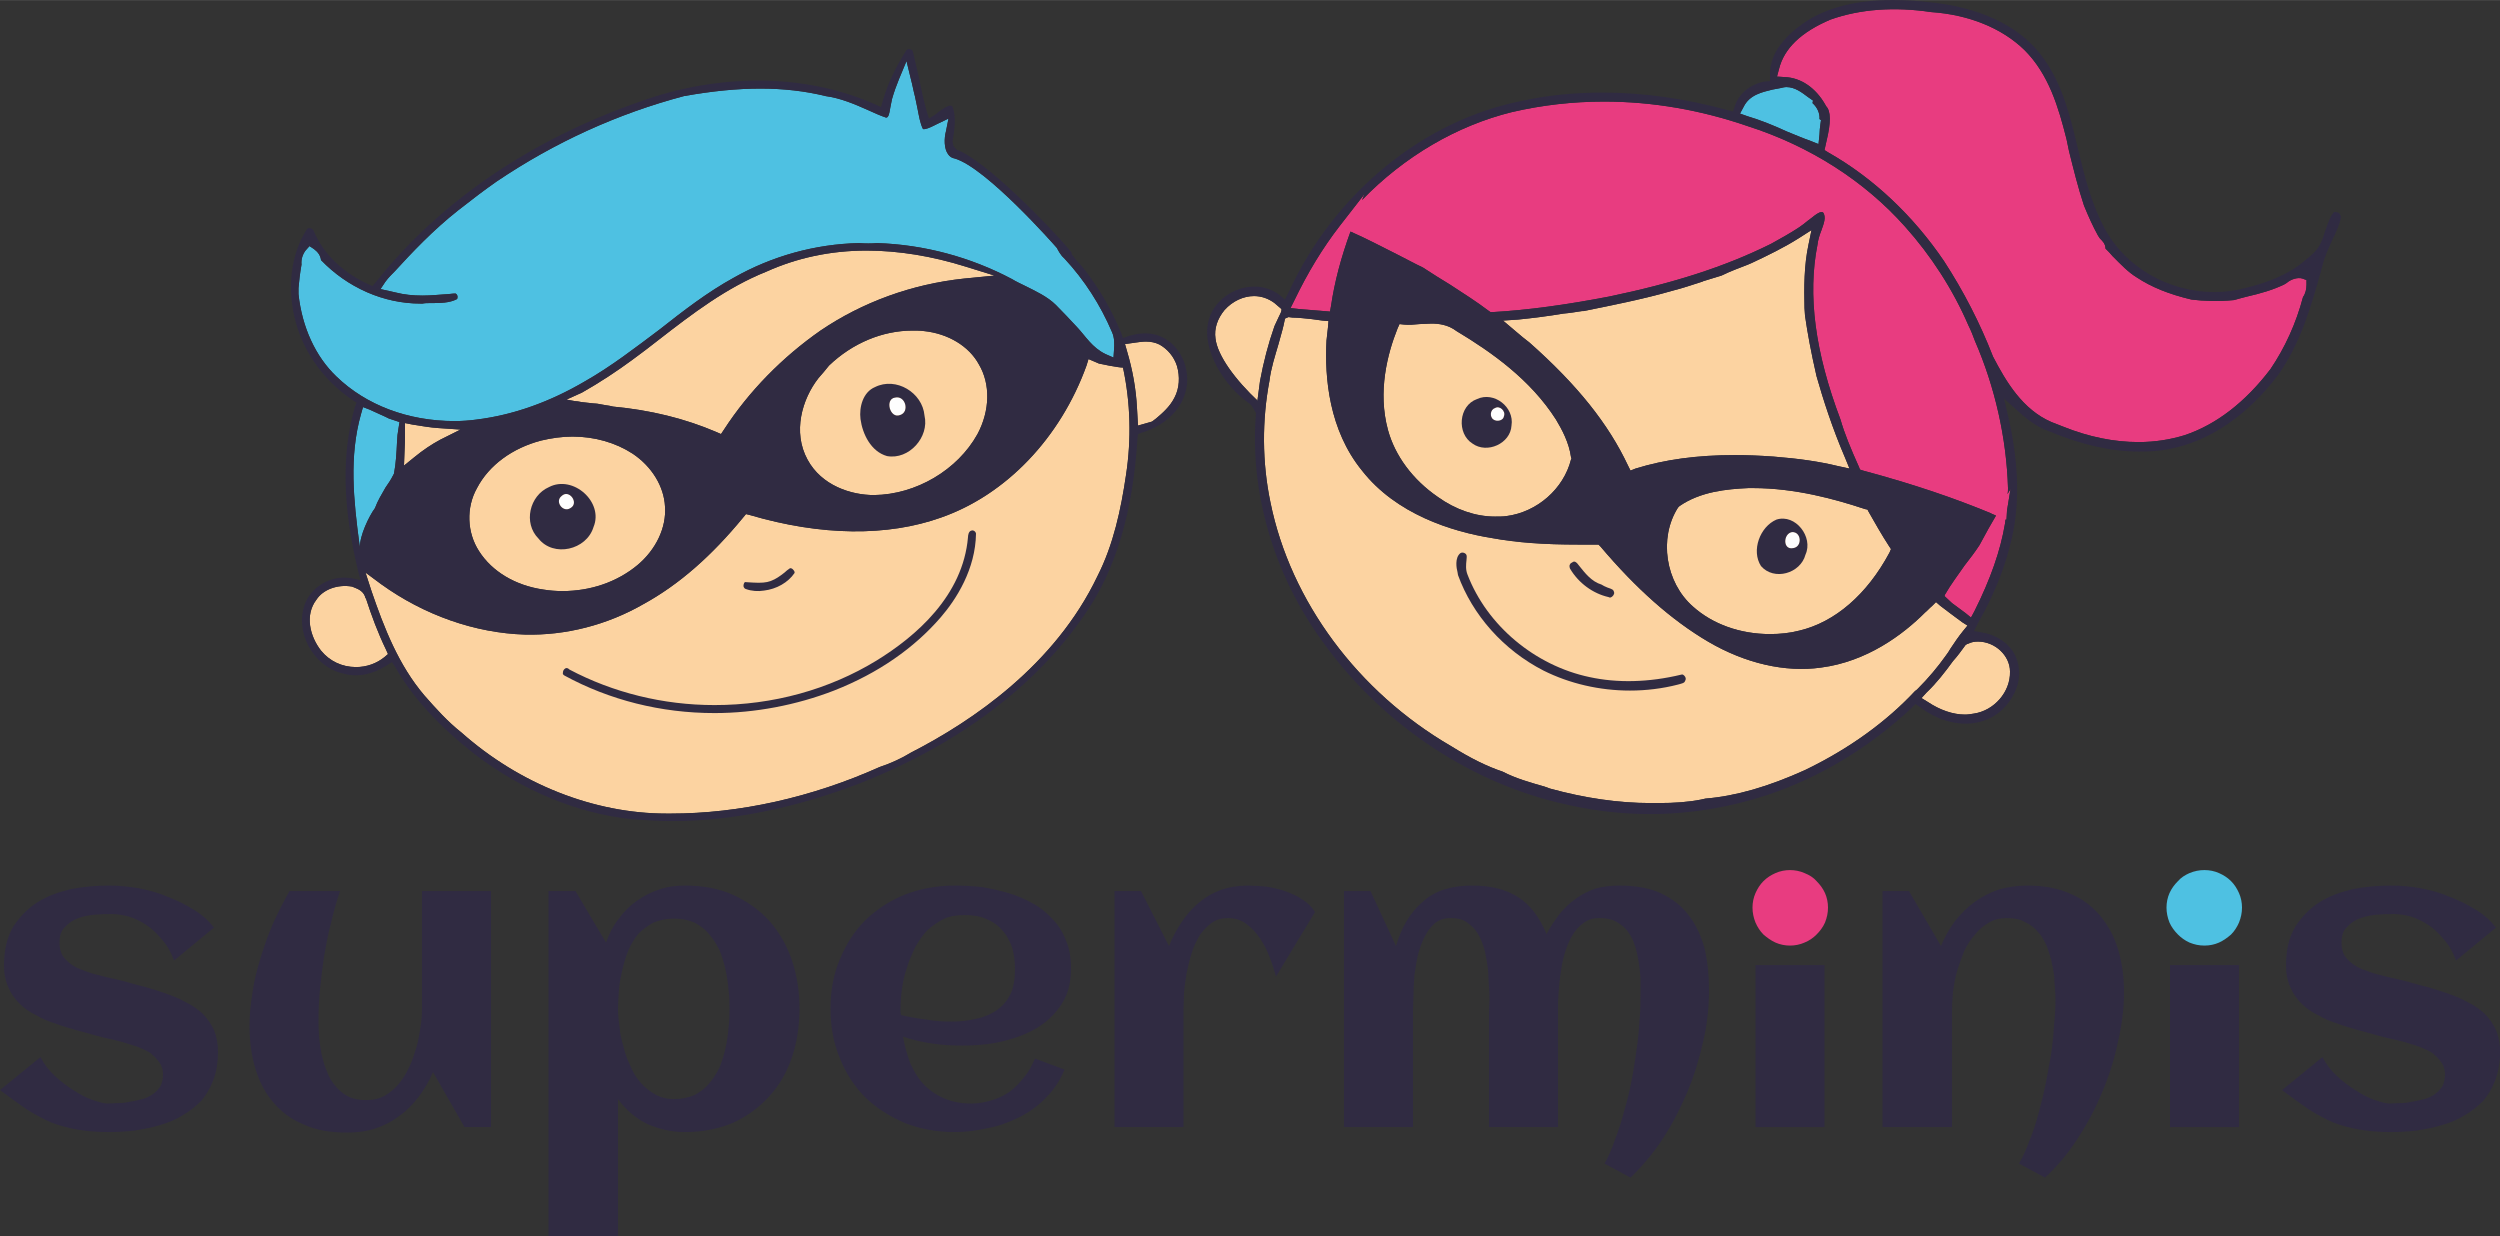 <?xml version="1.0" encoding="UTF-8"?>
<!DOCTYPE svg PUBLIC "-//W3C//DTD SVG 1.1//EN" "http://www.w3.org/Graphics/SVG/1.1/DTD/svg11.dtd">
<!-- Creator: CorelDRAW X8 -->
<svg xmlns="http://www.w3.org/2000/svg" xml:space="preserve" width="50mm" height="24.723mm" version="1.1" style="shape-rendering:geometricPrecision; text-rendering:geometricPrecision; image-rendering:optimizeQuality; fill-rule:evenodd; clip-rule:evenodd"
viewBox="0 0 5000 2472"
 xmlns:xlink="http://www.w3.org/1999/xlink">
 <rect x="0" y="0" width="5000" height="2472" fill="#333333" stroke="none"/>
 <defs>
  <style type="text/css">
   <![CDATA[
    .fil3 {fill:#FEFEFE;fill-rule:nonzero}
    .fil0 {fill:#FCD3A1;fill-rule:nonzero}
    .fil4 {fill:#E83C80;fill-rule:nonzero}
    .fil2 {fill:#4EC1E2;fill-rule:nonzero}
    .fil1 {fill:#302B42;fill-rule:nonzero}
   ]]>
  </style>
 </defs>
 <g id="Layer_x0020_1">
  <g id="_761966368">
   <path class="fil0" d="M1931 533c-67,-21 -134,-32 -198,-32 -73,0 -140,15 -200,42 -80,32 -148,84 -215,136 -18,14 -36,28 -54,41 -30,22 -63,44 -100,65l-31 14 16 3c4,0 9,1 14,2 11,1 24,3 29,3 0,0 0,0 0,0 3,0 11,2 18,3 7,1 13,2 16,3 75,7 144,24 207,51l9 4 6 -9c50,-77 117,-145 193,-198 84,-57 183,-93 287,-104l61 -6 -58 -18z"/>
   <path class="fil0" d="M1848 662c-7,-1 -15,-1 -23,-1 -60,0 -120,25 -167,70 -7,9 -14,17 -21,25 -33,42 -52,108 -22,163 28,52 87,71 133,71 84,-1 167,-50 207,-122 25,-47 26,-100 3,-139 -20,-37 -62,-62 -110,-67z"/>
   <path class="fil0" d="M1145 873c-21,0 -42,3 -63,8 -57,15 -104,49 -128,95 -22,39 -20,89 4,126 26,41 73,69 129,77 12,2 25,3 38,3 56,0 109,-18 150,-52 37,-31 58,-75 55,-117 -2,-40 -26,-80 -65,-106 -34,-22 -76,-34 -120,-34z"/>
   <path class="fil0" d="M808 931l21 -17c17,-14 35,-26 52,-35l40 -20 -44 -3c-16,-1 -33,-4 -52,-7l-15 -3 0 15c0,14 0,28 -1,43l-1 27z"/>
   <path class="fil1" d="M2227 718l0 -1c0,0 0,1 0,1z"/>
   <path class="fil2" d="M953 839c73,-9 146,-35 216,-76 53,-30 102,-68 150,-104 47,-37 96,-75 149,-104 76,-43 162,-67 250,-69 12,1 26,1 36,0 94,3 187,28 270,72 8,5 17,9 25,13 22,11 46,22 63,39 14,14 28,29 42,44 17,18 30,41 57,54l16 7 1 -15c1,-12 1,-25 -4,-36 -23,-54 -55,-104 -95,-147 -2,-2 -3,-3 -5,-5 -3,-4 -6,-8 -8,-12l-2 -4c-6,-7 -141,-160 -204,-179 -6,-1 -11,-4 -14,-9 -8,-11 -8,-31 -4,-46l5 -25 -23 11c-2,1 -4,2 -6,3 -8,4 -17,8 -22,7 -6,-12 -8,-26 -11,-41 -2,-8 -3,-16 -5,-24 -3,-11 -5,-23 -8,-34l-9 -37 -15 36c-5,12 -10,26 -14,40 -1,4 -2,10 -3,15 -3,19 -5,22 -9,22 -12,-4 -25,-10 -36,-15 -27,-12 -55,-24 -85,-28 -40,-10 -84,-15 -130,-15 -47,0 -97,5 -153,15 -132,35 -258,92 -375,171 -23,16 -48,35 -76,57 -51,40 -95,87 -127,122 -7,7 -13,13 -19,21l-10 15 31 7c16,4 33,6 53,6 17,0 35,-2 52,-3l10 -1 2 0c3,-1 5,2 6,5 0,2 0,5 -1,6 -15,8 -34,8 -54,8 -5,0 -10,0 -15,1l-4 0c-74,0 -146,-32 -199,-87 -1,-9 -6,-16 -14,-22l-9 -6 -8 9c-6,8 -9,18 -8,28 -3,17 -5,34 -6,47 0,2 0,8 0,12 7,66 34,125 76,165 59,57 143,89 236,89 15,0 29,-1 44,-3z"/>
   <path class="fil0" d="M2319 689c-8,-4 -17,-6 -27,-6 -7,0 -14,1 -21,2l-21 3 4 14c11,37 18,75 20,114l2 35 28 -8 8 -6c13,-11 28,-24 37,-42 10,-19 11,-42 5,-63 -6,-19 -19,-34 -35,-43z"/>
   <path class="fil0" d="M732 1197l-1 -1c-3,-13 -14,-18 -22,-21l-5 -2c-29,-5 -58,6 -71,26 -24,31 -13,74 9,102 17,21 42,33 70,33 21,0 41,-7 57,-20l7 -6 -4 -9c-16,-33 -29,-68 -40,-102z"/>
   <path class="fil0" d="M2198 727l-21 -9 -4 13c-52,144 -160,258 -291,304 -107,38 -239,37 -382,-5l-8 -2 -5 6c-64,78 -129,135 -200,174 -73,42 -156,63 -237,61 -100,-3 -202,-39 -288,-101l-31 -23 12 37c25,73 54,148 106,209 22,25 46,52 74,74 116,103 265,162 410,162l6 0 3 0c136,0 281,-32 417,-93 24,-8 45,-18 63,-29 123,-63 288,-175 373,-353 32,-63 47,-134 57,-202 11,-72 9,-145 -6,-215 -10,0 -44,-7 -48,-8z"/>
   <path class="fil2" d="M771 975c5,-7 11,-16 16,-26l1 -2c4,-21 5,-42 6,-62l1 -15c2,-16 2,-11 4,-26l-21 -7 -6 -3c-11,-5 -22,-10 -33,-15l-13 -5 -4 14c-24,85 -15,172 -3,261l1 5c-1,-22 18,-62 30,-78 5,-14 13,-27 21,-41z"/>
   <path class="fil1" d="M1192 802c5,0 -5,0 0,0l0 0z"/>
   <path class="fil3" d="M1800 830c20,-6 11,-40 -10,-35 -21,3 -10,43 10,35z"/>
   <path class="fil3" d="M1141 1016c18,-10 -3,-39 -18,-24 -14,11 3,34 18,24z"/>
   <path class="fil1" d="M1790 795c21,-5 30,29 10,35 -20,8 -31,-32 -10,-35zm-16 117c44,8 85,-38 75,-81 -4,-46 -57,-78 -99,-57 -24,10 -32,40 -29,64 4,30 21,65 53,74z"/>
   <path class="fil1" d="M1123 992c15,-15 36,14 18,24 -15,10 -32,-13 -18,-24zm-46 85c30,38 96,23 110,-23 21,-50 -41,-105 -89,-80 -39,17 -52,72 -21,103z"/>
   <path class="fil1" d="M1881 1235c32,-37 70,-97 71,-168 0,-1 -1,-3 -2,-4 -2,-2 -5,-3 -7,-2 -6,1 -7,10 -7,13 -10,118 -105,199 -183,247 -95,58 -207,89 -324,89 -103,0 -203,-25 -290,-71 -3,-3 -5,-3 -6,-3 -3,0 -7,4 -7,8 -1,4 0,5 3,7 90,49 193,75 300,75 81,0 164,-16 239,-45 89,-35 160,-85 213,-146z"/>
   <path class="fil1" d="M1492 1178c11,4 24,5 36,3l0 0c25,-3 48,-16 61,-35 1,-2 -1,-5 -2,-6 -2,-3 -6,-5 -8,-3 -3,2 -7,5 -10,8 -9,7 -17,13 -28,17 -8,3 -19,4 -35,3 -6,0 -11,-1 -16,-1 -3,2 -3,7 -3,8 0,1 1,5 5,6z"/>
   <path class="fil0" d="M3901 1297c8,-12 16,-24 25,-35l9 -11 -11 -7c-16,-12 -30,-22 -44,-33l-8 -7 -8 8c-5,4 -9,9 -14,13 -44,44 -116,98 -208,110 -71,10 -151,-8 -226,-52 -73,-43 -144,-106 -215,-190l-4 -4 -6 0c-11,0 -22,0 -34,0 -70,0 -124,-4 -173,-13 -81,-13 -192,-48 -260,-135 -66,-81 -75,-186 -71,-260 1,-9 2,-18 3,-27l1 -12 -12 -1c-7,-1 -15,-2 -22,-3 -12,-1 -25,-3 -38,-3l-8 -1 -7 3 -3 14c-3,13 -7,25 -10,37 -7,24 -15,48 -18,73 -15,79 -15,163 2,244 40,197 175,379 361,487 40,25 73,41 103,51 27,14 56,22 84,30l11 4c69,19 137,29 202,29l3 0 11 0c33,0 61,-2 86,-7l9 -2c61,-5 126,-24 199,-57 89,-43 163,-97 220,-158l4 -3c24,-24 42,-46 57,-67 4,-5 7,-10 10,-15z"/>
   <path class="fil0" d="M3623 460l-25 16c-30,19 -63,35 -95,50l-7 3c-18,7 -37,14 -53,22 -12,4 -24,7 -36,11l-2 1c-19,6 -39,13 -59,18 -59,17 -120,29 -179,41l-3 0c-13,2 -25,4 -37,5 -30,5 -61,9 -91,12l-30 2 26 22c9,8 18,15 27,22 96,85 158,163 197,246l5 10 10 -4c58,-18 123,-27 199,-27 24,0 49,1 77,3 51,4 92,10 129,19l23 5 -9 -22c-25,-58 -44,-117 -57,-163 -11,-48 -18,-86 -23,-121 0,-5 -1,-10 -1,-15 -1,-41 -1,-85 8,-127l6 -29z"/>
   <path class="fil0" d="M2515 800l5 -38c7,-38 17,-76 28,-107l1 -3c14,-31 14,-27 14,-34l-14 -12c-12,-9 -26,-14 -41,-14 -21,0 -43,10 -59,28 -14,17 -21,37 -18,57 4,34 39,82 86,126 -1,-1 -2,-2 -2,-3z"/>
   <path class="fil0" d="M3497 976c-44,2 -96,7 -138,36l-3 3c-39,61 -25,150 30,198 39,35 94,55 154,55 20,0 40,-2 59,-7 71,-17 135,-72 180,-156l3 -7 -4 -6c-15,-23 -29,-48 -41,-69l-2 -4 -5 -1c-60,-20 -140,-42 -224,-42l-9 0z"/>
   <path class="fil0" d="M2863 647c-8,0 -16,1 -24,1 -10,1 -21,2 -31,1l-9 -1 -4 9c-20,50 -40,126 -19,203 14,51 49,99 100,134 35,25 75,39 114,39 8,0 16,0 23,-1 61,-8 114,-54 129,-113l1 -2 -1 -3c-4,-29 -18,-55 -30,-75 -51,-80 -129,-135 -199,-177 -17,-13 -36,-15 -50,-15z"/>
   <path class="fil0" d="M3934 1288l-3 2c-8,11 -16,22 -25,32 -16,22 -33,44 -53,63l-10 11 13 8c24,16 50,25 74,25 6,0 12,-1 18,-2 40,-6 73,-43 72,-84 0,-32 -30,-60 -64,-60 -7,0 -13,1 -19,4l-3 1z"/>
   <path class="fil1" d="M2517 803l0 2c0,-1 0,-1 0,-2z"/>
   <path class="fil2" d="M3574 263c15,6 31,13 48,19l15 6 2 -19c0,-7 1,-15 2,-22l1 -7 -3 -2c1,-12 -5,-24 -14,-32l1 -5 -10 -7c-12,-9 -26,-20 -43,-20 -4,0 -8,1 -12,2 -5,1 -10,2 -16,3 -20,5 -46,10 -58,35l-7 13 14 5c27,8 54,19 80,31z"/>
   <path class="fil4" d="M4573 566l0 0 -5 3c-23,11 -48,18 -74,24 -9,2 -18,5 -26,7 -30,3 -61,2 -85,-1 -46,-11 -80,-25 -109,-44 -18,-11 -32,-26 -48,-42l-1 -1c-4,-5 -9,-10 -14,-15 0,-10 -7,-16 -11,-20 -1,-2 -3,-4 -4,-6 -10,-18 -19,-38 -28,-60 -12,-36 -21,-73 -30,-109l-5 -24c-16,-63 -35,-129 -84,-178 -45,-44 -112,-71 -187,-76 -73,-11 -142,-6 -201,15 -59,25 -93,58 -103,99l-4 15 15 1c33,1 63,22 82,56l1 2c10,10 10,33 1,70l-4 18 8 5c90,51 170,127 231,217 39,60 72,124 98,191 26,50 59,106 117,131 8,3 15,6 23,9 52,21 103,31 151,31 33,0 64,-5 93,-14 62,-21 120,-65 171,-132 29,-43 51,-91 65,-144 5,-7 7,-16 7,-25l0 -9 -8 -3c-9,-3 -23,1 -32,9z"/>
   <path class="fil4" d="M3937 651c-31,-72 -75,-140 -127,-198 -81,-91 -190,-161 -315,-201 -93,-32 -189,-49 -287,-49 -62,0 -124,7 -184,21 -110,27 -216,89 -300,176l5 -12 -49 63c-35,45 -65,95 -91,149l-8 16 18 2c16,1 33,3 49,4l12 1 2 -11c7,-48 20,-97 39,-149 32,14 62,30 92,45 18,9 36,19 53,27 18,12 36,23 54,34 26,17 53,34 78,53l3 2 5 0c69,-4 143,-14 232,-31 130,-27 232,-60 321,-104l4 -2c18,-10 38,-21 56,-33 6,-4 12,-9 17,-13 3,-2 5,-4 8,-6 6,-5 14,-11 19,-11 1,0 3,0 4,2 5,9 1,20 -4,34 -4,10 -7,20 -8,29 -20,101 -5,215 46,350 8,28 20,57 37,95l2 5 6 2c104,28 182,55 255,85 3,2 7,3 11,5l-15 26c-6,11 -12,22 -18,33 -9,14 -20,28 -30,41 -13,19 -27,37 -39,58l-1 3 15 14c9,7 18,13 27,20l11 9 7 -13c32,-64 52,-121 61,-175l1 -8 2 0 1 -18 7 -43 -6 10c1,-4 1,-8 1,-12 -3,-100 -26,-202 -66,-294 -4,-11 -8,-21 -13,-31z"/>
   <path class="fil1" d="M4613 569c0,9 -2,18 -7,25 -14,53 -36,101 -65,144 -51,67 -109,111 -171,132 -29,9 -60,14 -93,14 -48,0 -99,-10 -151,-31 -8,-3 -15,-6 -23,-9 -58,-25 -91,-81 -117,-131 -26,-67 -59,-131 -98,-191 -61,-90 -141,-166 -231,-217l-8 -5 4 -18c9,-37 9,-60 -1,-70l-1 -2c-19,-34 -49,-55 -82,-56l-15 -1 4 -15c10,-41 44,-74 103,-99 59,-21 128,-26 201,-15 75,5 142,32 187,76 49,49 68,115 84,178l5 24c9,36 18,73 30,109 9,22 18,42 28,60 1,2 3,4 4,6 4,4 11,10 11,20 5,5 10,10 14,15l1 1c16,16 30,31 48,42 29,19 63,33 109,44 24,3 55,4 85,1 8,-2 17,-5 26,-7 26,-6 51,-13 74,-24l5 -3 0 0c9,-8 23,-12 32,-9l8 3 0 9zm-597 407c0,4 0,8 -1,12l6 -10 -7 43 -1 18 -2 0 -1 8c-9,54 -29,111 -61,175l-7 13 -11 -9c-9,-7 -18,-13 -27,-20l-15 -14 1 -3c12,-21 26,-39 39,-58 10,-13 21,-27 30,-41 6,-11 12,-22 18,-33l15 -26c-4,-2 -8,-3 -11,-5 -73,-30 -151,-57 -255,-85l-6 -2 -2 -5c-17,-38 -29,-67 -37,-95 -51,-135 -66,-249 -46,-350 1,-9 4,-19 8,-29 5,-14 9,-25 4,-34 -1,-2 -3,-2 -4,-2 -5,0 -13,6 -19,11 -3,2 -5,4 -8,6 -5,4 -11,9 -17,13 -18,12 -38,23 -56,33l-4 2c-89,44 -191,77 -321,104 -89,17 -163,27 -232,31l-5 0 -3 -2c-25,-19 -52,-36 -78,-53 -18,-11 -36,-22 -54,-34 -17,-8 -35,-18 -53,-27 -30,-15 -60,-31 -92,-45 -19,52 -32,101 -39,149l-2 11 -12 -1c-16,-1 -33,-3 -49,-4l-18 -2 8 -16c26,-54 56,-104 91,-149l49 -63 -5 12c84,-87 190,-149 300,-176 60,-14 122,-21 184,-21 98,0 194,17 287,49 125,40 234,110 315,201 52,58 96,126 127,198 5,10 9,20 13,31 40,92 63,194 66,294zm-60 307c34,0 64,28 64,60 1,41 -32,78 -72,84 -6,1 -12,2 -18,2 -24,0 -50,-9 -74,-25l-13 -8 10 -11c20,-19 37,-41 53,-63 9,-10 17,-21 25,-32l3 -2 3 -1c6,-3 12,-4 19,-4zm-844 -444c12,20 26,46 30,75l1 3 -1 2c-15,59 -68,105 -129,113 -7,1 -15,1 -23,1 -39,0 -79,-14 -114,-39 -51,-35 -86,-83 -100,-134 -21,-77 -1,-153 19,-203l4 -9 9 1c10,1 21,0 31,-1 8,0 16,-1 24,-1 14,0 33,2 50,15 70,42 148,97 199,177zm618 179l5 1 2 4c12,21 26,46 41,69l4 6 -3 7c-45,84 -109,139 -180,156 -19,5 -39,7 -59,7 -60,0 -115,-20 -154,-55 -55,-48 -69,-137 -30,-198l3 -3c42,-29 94,-34 138,-36l9 0c84,0 164,22 224,42zm-121 -402c0,5 1,10 1,15 5,35 12,73 23,121 13,46 32,105 57,163l9 22 -23 -5c-37,-9 -78,-15 -129,-19 -28,-2 -53,-3 -77,-3 -76,0 -141,9 -199,27l-10 4 -5 -10c-39,-83 -101,-161 -197,-246 -9,-7 -18,-14 -27,-22l-26 -22 30 -2c30,-3 61,-7 91,-12 12,-1 24,-3 37,-5l3 0c59,-12 120,-24 179,-41 20,-5 40,-12 59,-18l2 -1c12,-4 24,-7 36,-11 16,-8 35,-15 53,-22l7 -3c32,-15 65,-31 95,-50l25 -16 -6 29c-9,42 -9,86 -8,127zm225 763l-4 3c-57,61 -131,115 -220,158 -73,33 -138,52 -199,57l-9 2c-25,5 -53,7 -86,7l-11 0 -3 0c-65,0 -133,-10 -202,-29l-11 -4c-28,-8 -57,-16 -84,-30 -30,-10 -63,-26 -103,-51 -186,-108 -321,-290 -361,-487 -17,-81 -17,-165 -2,-244 3,-25 11,-49 18,-73 3,-12 7,-24 10,-37l3 -14 7 -3 8 1c13,0 26,2 38,3 7,1 15,2 22,3l12 1 -1 12c-1,9 -2,18 -3,27 -4,74 5,179 71,260 68,87 179,122 260,135 49,9 103,13 173,13 12,0 23,0 34,0l6 0 4 4c71,84 142,147 215,190 75,44 155,62 226,52 92,-12 164,-66 208,-110 5,-4 9,-9 14,-13l8 -8 8 7c14,11 28,21 44,33l11 7 -9 11c-9,11 -17,23 -25,35 -3,5 -6,10 -10,15 -15,21 -33,43 -57,67zm-1317 -574l0 -2c0,1 0,1 0,2zm-86 -128c-3,-20 4,-40 18,-57 16,-18 38,-28 59,-28 15,0 29,5 41,14l14 12c0,7 0,3 -14,34l-1 3c-11,31 -21,69 -28,107l-5 38c0,1 1,2 2,3 -47,-44 -82,-92 -86,-126zm1056 -463c12,-25 38,-30 58,-35 6,-1 11,-2 16,-3 4,-1 8,-2 12,-2 17,0 31,11 43,20l10 7 -1 5c9,8 15,20 14,32l3 2 -1 7c-1,7 -2,15 -2,22l-2 19 -15 -6c-17,-6 -33,-13 -48,-19 -26,-12 -53,-23 -80,-31l-14 -5 7 -13zm1192 213c-4,-4 -11,-3 -11,-3 -9,9 -17,36 -22,51 -7,20 -15,29 -34,44 -36,32 -82,47 -118,56 -21,6 -43,9 -65,9 -92,0 -179,-50 -220,-128 -27,-50 -40,-105 -53,-158 -15,-63 -30,-127 -68,-180 -58,-84 -165,-107 -223,-113 -31,-4 -57,-5 -80,-5 -69,0 -123,13 -167,39 -30,19 -80,57 -78,112l0 11 -11 1c-28,5 -51,24 -59,48l-4 12 -11 -3c-84,-23 -168,-35 -250,-35 -54,0 -108,5 -158,16 -199,38 -379,185 -470,384l-7 14 -12 -10c-14,-10 -30,-16 -49,-16 -43,0 -83,30 -92,69 -15,59 35,132 78,162 0,1 1,1 3,2 1,1 2,2 4,4 1,0 6,9 10,16 -13,155 34,320 131,454 114,161 287,280 473,325 60,15 122,23 184,23 79,0 157,-13 231,-37 107,-35 208,-96 293,-176l7 -7 9 6c38,29 84,40 122,29 26,-7 49,-25 63,-50 13,-22 17,-47 10,-70 -8,-29 -35,-52 -70,-58l-17 -3 8 -16c29,-51 51,-103 64,-155 20,-74 19,-158 -3,-256l-9 -38 29 26c21,19 40,32 60,39 67,28 127,41 181,41 21,0 41,-1 60,-5 80,-15 157,-67 218,-148 46,-64 68,-143 89,-219 4,-18 12,-34 19,-50 8,-16 15,-31 18,-47 0,-1 -1,-4 -3,-7z"/>
   <path class="fil3" d="M2987 839c7,5 20,2 21,-7 4,-10 -9,-22 -18,-16 -10,3 -11,18 -3,23z"/>
   <path class="fil3" d="M3587 1096c18,-3 16,-33 -3,-32 -18,3 -19,37 3,32z"/>
   <path class="fil1" d="M2990 816c9,-6 22,6 18,16 -1,9 -14,12 -21,7 -8,-5 -7,-20 3,-23zm-45 71c29,21 76,0 78,-36 6,-37 -35,-69 -69,-53 -37,13 -41,69 -9,89z"/>
   <path class="fil1" d="M3584 1064c19,-1 21,29 3,32 -22,5 -21,-29 -3,-32zm27 45c16,-35 -20,-82 -58,-70 -33,14 -51,62 -31,93 26,30 79,15 89,-23z"/>
   <path class="fil1" d="M3363 1349c-66,16 -129,17 -184,5 -109,-23 -205,-103 -244,-205 -4,-10 -3,-20 -2,-29 0,-3 1,-7 0,-10 -1,-3 -5,-5 -8,-5 -1,0 -2,0 -4,1 -12,9 -8,31 -6,38 0,2 1,4 1,6 29,80 91,150 171,191 52,26 112,40 173,40l0 0c32,0 65,-4 96,-12 7,-2 13,-3 14,-7 2,-3 2,-6 0,-9 -2,-3 -5,-5 -7,-4z"/>
   <path class="fil1" d="M3217 1194c2,1 3,1 3,1 2,0 5,-2 7,-5 1,-2 2,-4 1,-6 -1,-5 -4,-6 -13,-9 -5,-2 -9,-4 -12,-6 -20,-6 -33,-23 -45,-38l-4 -5c-2,-2 -4,-3 -6,-3 -1,0 -3,1 -4,2 -3,1 -4,3 -5,6 0,2 0,4 1,6 17,29 46,50 77,57z"/>
   <g>
    <path class="fil1" d="M436 2104c0,20 -3,39 -9,55 -6,16 -14,30 -24,42 -11,11 -23,21 -37,29 -14,9 -29,15 -46,20 -16,5 -33,8 -51,11 -17,2 -35,3 -52,3 -24,0 -44,-2 -62,-5 -18,-3 -36,-8 -52,-14 -16,-7 -33,-16 -49,-26 -16,-11 -34,-24 -54,-39l81 -66c7,14 17,27 29,38 12,11 25,21 38,29 13,8 25,15 38,19 12,4 22,7 29,7 7,0 14,-1 22,-1 8,0 16,-1 24,-3 8,-1 16,-3 24,-5 8,-2 15,-6 21,-10 6,-4 11,-10 15,-16 3,-6 5,-14 5,-23 0,-9 -2,-17 -7,-24 -5,-7 -11,-13 -18,-19 -8,-5 -17,-9 -27,-13 -9,-3 -19,-6 -29,-9 -10,-3 -20,-5 -29,-7 -9,-2 -17,-4 -24,-6 -13,-4 -26,-7 -40,-11 -14,-4 -28,-8 -41,-13 -14,-4 -27,-10 -39,-17 -13,-6 -24,-14 -33,-23 -9,-9 -17,-20 -22,-32 -6,-13 -9,-27 -9,-44 0,-31 6,-56 18,-77 13,-20 29,-37 48,-49 20,-13 43,-21 68,-27 26,-5 51,-7 78,-7 18,0 36,2 56,5 20,4 40,9 58,17 19,7 37,16 53,26 17,10 30,22 41,36l-80 66c-6,-17 -14,-31 -24,-42 -10,-12 -20,-22 -31,-29 -12,-8 -23,-13 -35,-17 -12,-3 -23,-5 -33,-5 -10,0 -21,0 -33,1 -13,1 -24,3 -35,7 -11,4 -20,10 -27,18 -8,7 -11,18 -11,32 0,9 2,18 6,25 5,7 11,13 18,18 7,5 16,9 25,12 10,4 19,7 29,9 10,3 19,5 29,7 9,2 17,4 25,6 12,4 25,7 40,11 14,4 27,8 41,13 14,5 27,10 39,17 13,6 24,14 34,23 9,9 17,20 23,33 5,12 8,27 8,44z"/>
    <path class="fil1" d="M499 2052c0,-21 2,-43 6,-67 3,-23 9,-46 16,-69 7,-23 15,-46 25,-69 10,-22 21,-44 33,-65l101 0c-7,21 -13,42 -18,64 -6,22 -10,45 -14,67 -3,22 -6,44 -8,65 -2,21 -3,41 -3,59 0,11 0,22 1,34 1,13 3,25 5,37 3,12 6,24 11,35 4,11 10,21 17,29 7,9 16,16 26,21 10,5 22,7 36,7 14,0 26,-3 37,-9 10,-6 20,-14 28,-24 8,-10 15,-21 21,-34 6,-13 10,-26 14,-39 4,-14 6,-27 8,-40 2,-13 3,-25 3,-35l0 -237 138 0 0 472 -53 0 -63 -110c-8,19 -18,35 -29,50 -12,15 -24,28 -39,38 -14,11 -30,19 -48,25 -18,6 -37,8 -57,8 -33,0 -61,-5 -85,-16 -25,-10 -45,-25 -61,-44 -16,-18 -28,-41 -36,-67 -8,-26 -12,-55 -12,-86z"/>
    <path class="fil1" d="M1459 2017c0,-12 0,-24 -2,-38 -1,-13 -3,-27 -6,-40 -3,-14 -7,-26 -12,-39 -6,-12 -13,-23 -21,-32 -8,-10 -18,-17 -29,-23 -12,-5 -25,-8 -41,-8 -15,0 -29,3 -41,8 -11,6 -21,13 -30,22 -8,10 -15,21 -20,33 -5,12 -9,25 -12,38 -3,13 -6,27 -7,40 -1,14 -2,27 -2,39 0,11 1,23 3,36 1,14 4,27 8,40 3,14 8,27 14,39 5,13 12,24 21,34 8,9 18,17 29,23 11,6 23,9 37,9 16,0 29,-3 41,-8 11,-6 21,-13 29,-23 8,-9 15,-20 21,-32 5,-13 9,-25 12,-39 3,-13 5,-27 6,-40 2,-14 2,-27 2,-39zm140 0c0,35 -5,67 -15,97 -10,30 -25,56 -45,78 -20,22 -44,40 -72,53 -28,12 -61,19 -97,19 -27,0 -52,-6 -75,-16 -23,-11 -43,-28 -59,-50l0 274 -139 0 0 -690 54 0 61 103c6,-17 14,-33 25,-47 10,-14 22,-26 36,-36 14,-10 29,-18 45,-23 17,-6 34,-8 52,-8 36,0 69,6 97,19 28,13 52,30 72,52 20,23 35,49 45,79 10,30 15,62 15,96z"/>
    <path class="fil1" d="M1802 2030c17,4 34,7 51,9 16,3 33,4 51,4 18,0 34,-2 50,-6 15,-3 28,-9 40,-17 11,-8 20,-18 27,-32 6,-13 9,-30 9,-50 0,-16 -2,-30 -6,-44 -5,-13 -11,-25 -20,-34 -8,-10 -19,-17 -31,-22 -13,-6 -27,-8 -44,-8 -16,0 -30,2 -42,8 -12,6 -23,14 -33,23 -9,10 -17,21 -24,34 -6,13 -12,26 -16,40 -5,14 -8,28 -10,42 -2,14 -3,28 -3,40 0,2 0,5 0,7 0,2 1,4 1,6zm340 -93c0,19 -3,37 -9,52 -6,15 -15,28 -26,40 -10,11 -23,21 -37,29 -14,8 -29,14 -45,19 -16,5 -33,9 -50,11 -17,2 -34,3 -50,3 -20,0 -40,-1 -60,-4 -20,-3 -40,-7 -59,-14 3,18 8,35 14,52 7,16 15,30 26,42 11,12 25,22 41,29 16,7 34,11 56,11 15,0 28,-3 42,-7 13,-4 25,-10 36,-18 10,-8 20,-18 28,-29 9,-10 15,-23 21,-36l59 22c-9,22 -21,40 -37,56 -15,16 -33,29 -53,39 -20,10 -41,18 -63,22 -22,5 -44,8 -66,8 -36,0 -69,-6 -100,-18 -30,-13 -56,-29 -79,-51 -22,-22 -39,-48 -51,-78 -13,-31 -19,-64 -19,-100 0,-36 6,-69 19,-99 12,-30 29,-56 51,-78 23,-22 49,-39 79,-51 31,-12 64,-18 100,-18 18,0 35,1 54,3 18,3 36,7 53,12 17,5 33,12 49,21 15,8 28,19 39,31 12,12 21,27 27,43 7,16 10,35 10,56z"/>
    <path class="fil1" d="M2630 1824l-78 129c-3,-11 -7,-24 -12,-37 -5,-14 -12,-27 -19,-38 -8,-12 -17,-22 -28,-30 -10,-8 -23,-12 -37,-12 -12,0 -24,3 -33,10 -9,6 -17,15 -24,25 -6,11 -12,22 -16,36 -4,13 -7,26 -10,40 -2,13 -4,26 -5,39 0,12 -1,23 -1,32l0 236 -138 0 0 -472 53 0 56 110c7,-18 16,-34 26,-49 10,-15 21,-27 34,-38 13,-11 27,-19 43,-25 17,-6 35,-9 55,-9 11,0 23,1 36,2 13,2 26,5 38,9 13,5 25,10 35,17 11,7 19,15 25,25z"/>
    <path class="fil1" d="M3418 1979c0,32 -3,66 -11,101 -8,35 -18,70 -32,103 -14,33 -30,65 -50,95 -19,29 -41,55 -64,77l-52 -28c8,-14 15,-30 21,-48 7,-18 13,-36 18,-56 6,-20 11,-40 15,-61 4,-20 7,-41 10,-62 3,-20 5,-40 6,-59 2,-20 2,-38 2,-55 0,-9 0,-20 0,-31 -1,-11 -2,-22 -4,-33 -2,-12 -4,-22 -8,-33 -3,-10 -8,-19 -14,-27 -6,-8 -14,-14 -23,-19 -9,-5 -20,-7 -33,-7 -13,0 -23,3 -32,10 -9,6 -17,15 -23,26 -6,10 -11,22 -15,36 -4,13 -6,26 -8,40 -2,13 -3,26 -4,39 -1,12 -1,22 -1,31l0 236 -138 0 0 -220c0,-9 0,-21 1,-34 0,-14 -1,-28 -2,-42 0,-15 -2,-30 -5,-44 -2,-15 -7,-28 -12,-39 -6,-12 -13,-21 -23,-28 -9,-8 -21,-11 -36,-11 -12,0 -22,3 -31,10 -8,7 -15,16 -20,26 -6,11 -10,23 -14,37 -3,13 -5,27 -7,40 -1,14 -2,26 -2,39 0,12 -1,22 -1,30l0 236 -138 0 0 -472 53 0 51 110c11,-38 29,-68 54,-89 24,-22 57,-32 98,-32 37,0 67,7 92,23 24,15 43,40 57,74 8,-15 17,-28 26,-40 10,-12 21,-23 33,-31 12,-9 25,-15 39,-20 15,-4 30,-6 48,-6 32,0 60,5 82,15 23,11 42,25 56,44 15,19 25,41 32,66 6,26 9,53 9,83z"/>
    <path class="fil4" d="M3656 1815c0,10 -2,20 -6,30 -4,9 -10,17 -17,24 -6,6 -14,12 -24,16 -9,4 -19,6 -29,6 -10,0 -20,-2 -29,-6 -9,-4 -17,-10 -24,-16 -7,-7 -12,-15 -16,-24 -4,-10 -6,-20 -6,-30 0,-10 2,-20 6,-29 4,-9 9,-17 16,-24 7,-7 15,-12 24,-16 9,-4 19,-6 29,-6 10,0 20,2 29,6 10,4 18,9 24,16 7,7 13,15 17,24 4,9 6,19 6,29z"/>
    <polygon class="fil1" points="3511,2254 3649,2254 3649,1930 3511,1930 "/>
    <path class="fil1" d="M4248 1984c0,32 -4,65 -12,99 -7,35 -18,69 -32,102 -14,34 -31,65 -50,94 -19,29 -41,55 -64,76l-52 -28c8,-14 15,-29 21,-46 7,-17 13,-35 18,-54 5,-19 10,-38 14,-58 4,-21 8,-41 11,-60 3,-20 5,-39 6,-58 2,-19 3,-36 3,-52 0,-11 -1,-22 -2,-34 0,-12 -2,-25 -5,-37 -2,-12 -6,-23 -10,-35 -5,-11 -10,-21 -18,-29 -7,-9 -15,-15 -26,-20 -10,-6 -22,-8 -36,-8 -14,0 -26,3 -36,9 -11,6 -20,14 -28,24 -9,10 -16,21 -22,34 -5,13 -10,26 -14,40 -4,13 -6,26 -8,40 -1,13 -2,24 -2,35l0 236 -139 0 0 -472 53 0 64 110c7,-18 17,-35 28,-50 12,-15 25,-28 39,-38 15,-11 31,-19 48,-25 18,-5 37,-8 57,-8 33,0 61,5 86,16 24,10 44,25 60,44 16,19 28,41 36,67 8,27 12,55 12,86z"/>
    <path class="fil2" d="M4484 1815c0,10 -2,20 -6,30 -4,9 -9,17 -16,24 -7,6 -15,12 -24,16 -9,4 -19,6 -29,6 -11,0 -20,-2 -30,-6 -9,-4 -17,-10 -23,-16 -7,-7 -13,-15 -17,-24 -4,-10 -6,-20 -6,-30 0,-10 2,-20 6,-29 4,-9 10,-17 17,-24 6,-7 14,-12 23,-16 10,-4 19,-6 30,-6 10,0 20,2 29,6 9,4 17,9 24,16 7,7 12,15 16,24 4,9 6,19 6,29z"/>
    <polygon class="fil1" points="4340,2254 4478,2254 4478,1930 4340,1930 "/>
    <path class="fil1" d="M5000 2114c-1,16 -4,31 -9,45 -6,16 -14,30 -24,42 -11,11 -23,21 -37,29 -14,9 -29,15 -46,20 -16,5 -33,8 -51,11 -17,2 -35,3 -52,3 -24,0 -44,-2 -62,-5 -18,-3 -36,-8 -52,-14 -16,-7 -33,-16 -49,-26 -16,-11 -34,-24 -54,-39l81 -66c7,14 17,27 29,38 12,11 25,21 38,29 13,8 25,15 38,19 12,4 22,7 29,7 7,0 14,-1 22,-1 8,0 16,-1 24,-3 8,-1 16,-3 24,-5 8,-2 15,-6 21,-10 6,-4 11,-10 15,-16 3,-6 5,-14 5,-23 0,-9 -2,-17 -7,-24 -5,-7 -11,-13 -18,-19 -8,-5 -17,-9 -27,-13 -9,-3 -19,-6 -29,-9 -10,-3 -20,-5 -29,-7 -9,-2 -17,-4 -24,-6 -13,-4 -26,-7 -40,-11 -14,-4 -28,-8 -41,-13 -14,-4 -27,-10 -39,-17 -13,-6 -24,-14 -33,-23 -9,-9 -17,-20 -22,-32 -6,-13 -9,-27 -9,-44 0,-31 6,-56 18,-77 13,-20 29,-37 48,-49 20,-13 43,-21 68,-27 26,-5 51,-7 78,-7 18,0 37,2 56,5 20,4 40,9 58,17 19,7 37,16 53,26 17,10 30,22 41,36l-80 66c-6,-17 -14,-31 -24,-42 -10,-12 -20,-22 -31,-29 -12,-8 -23,-13 -35,-17 -12,-3 -23,-5 -33,-5 -10,0 -21,0 -33,1 -12,1 -24,3 -35,7 -11,4 -20,10 -27,18 -8,7 -11,18 -11,32 0,9 2,18 6,25 5,7 11,13 18,18 7,5 16,9 25,12 10,4 19,7 29,9 10,3 19,5 29,7 9,2 17,4 25,6 12,4 25,7 40,11 14,4 27,8 41,13 14,5 27,10 39,17 13,6 24,14 34,23 9,9 17,20 23,33 4,10 7,22 8,35l0 19z"/>
   </g>
   <path class="fil1" d="M2349 795c-9,18 -24,31 -37,42l-8 6 -28 8 -2 -35c-2,-39 -9,-77 -20,-114l-4 -14 21 -3c7,-1 14,-2 21,-2 10,0 19,2 27,6 16,9 29,24 35,43 6,21 5,44 -5,63zm-97 155c-10,68 -25,139 -57,202 -85,178 -250,290 -373,353 -18,11 -39,21 -63,29 -136,61 -281,93 -417,93l-3 0 -6 0c-145,0 -294,-59 -410,-162 -28,-22 -52,-49 -74,-74 -52,-61 -81,-136 -106,-209l-12 -37 31 23c86,62 188,98 288,101 81,2 164,-19 237,-61 71,-39 136,-96 200,-174l5 -6 8 2c143,42 275,43 382,5 131,-46 239,-160 291,-304l4 -13 21 9c4,1 38,8 48,8 15,70 17,143 6,215zm-1483 364c-16,13 -36,20 -57,20 -28,0 -53,-12 -70,-33 -22,-28 -33,-71 -9,-102 13,-20 42,-31 71,-26l5 2c8,3 19,8 22,21l1 1c11,34 24,69 40,102l4 9 -7 6zm-49 -220l-1 -5c-12,-89 -21,-176 3,-261l4 -14 13 5c11,5 22,10 33,15l6 3 21 7c-2,15 -2,10 -4,26l-1 15c-1,20 -2,41 -6,62l-1 2c-5,10 -11,19 -16,26 -8,14 -16,27 -21,41 -12,16 -31,56 -30,78zm90 -248l15 3c19,3 36,6 52,7l44 3 -40 20c-17,9 -35,21 -52,35l-21 17 1 -27c1,-15 1,-29 1,-43l0 -15zm520 167c3,42 -18,86 -55,117 -41,34 -94,52 -150,52 -13,0 -26,-1 -38,-3 -56,-8 -103,-36 -129,-77 -24,-37 -26,-87 -4,-126 24,-46 71,-80 128,-95 21,-5 42,-8 63,-8 44,0 86,12 120,34 39,26 63,66 65,106zm625 -145c-40,72 -123,121 -207,122 -46,0 -105,-19 -133,-71 -30,-55 -11,-121 22,-163 7,-8 14,-16 21,-25 47,-45 107,-70 167,-70 8,0 16,0 23,1 48,5 90,30 110,67 23,39 22,92 -3,139zm-27 -311c-104,11 -203,47 -287,104 -76,53 -143,121 -193,198l-6 9 -9 -4c-63,-27 -132,-44 -207,-51 -3,-1 -9,-2 -16,-3 -7,-1 -15,-3 -18,-3 0,0 0,0 0,0 -5,0 -18,-2 -29,-3 -5,-1 -10,-2 -14,-2l-16 -3 31 -14c37,-21 70,-43 100,-65 18,-13 36,-27 54,-41 67,-52 135,-104 215,-136 60,-27 127,-42 200,-42 64,0 131,11 198,32l58 18 -61 6zm-1255 196c-42,-40 -69,-99 -76,-165 0,-4 0,-10 0,-12 1,-13 3,-30 6,-47 -1,-10 2,-20 8,-28l8 -9 9 6c8,6 13,13 14,22 53,55 125,87 199,87l4 0c5,-1 10,-1 15,-1 20,0 39,0 54,-8 1,-1 1,-4 1,-6 -1,-3 -3,-6 -6,-5l-2 0 -10 1c-17,1 -35,3 -52,3 -20,0 -37,-2 -53,-6l-31 -7 10 -15c6,-8 12,-14 19,-21 32,-35 76,-82 127,-122 28,-22 53,-41 76,-57 117,-79 243,-136 375,-171 56,-10 106,-15 153,-15 46,0 90,5 130,15 30,4 58,16 85,28 11,5 24,11 36,15 4,0 6,-3 9,-22 1,-5 2,-11 3,-15 4,-14 9,-28 14,-40l15 -36 9 37c3,11 5,23 8,34 2,8 3,16 5,24 3,15 5,29 11,41 5,1 14,-3 22,-7 2,-1 4,-2 6,-3l23 -11 -5 25c-4,15 -4,35 4,46 3,5 8,8 14,9 63,19 198,172 204,179l2 4c2,4 5,8 8,12 2,2 3,3 5,5 40,43 72,93 95,147 5,11 5,24 4,36l-1 15 -16 -7c-27,-13 -40,-36 -57,-54 -14,-15 -28,-30 -42,-44 -17,-17 -41,-28 -63,-39 -8,-4 -17,-8 -25,-13 -83,-44 -176,-69 -270,-72 -10,1 -24,1 -36,0 -88,2 -174,26 -250,69 -53,29 -102,67 -149,104 -48,36 -97,74 -150,104 -70,41 -143,67 -216,76 -15,2 -29,3 -44,3 -93,0 -177,-32 -236,-89zm1554 -36l0 1c0,0 0,-1 0,-1zm97 -43c-18,-9 -41,-10 -67,-2l-11 4 -4 -11c-19,-46 -44,-89 -73,-126 -6,-8 -13,-15 -19,-22l-6 -8 -1 -3c0,-2 -1,-3 -2,-4 -40,-48 -170,-182 -228,-203l-6 -7 -2 -9c4,-24 8,-49 0,-70 -2,-2 -3,-2 -4,-2 -6,0 -16,7 -23,12 -2,2 -4,3 -6,5l-14 9 -5 -16c-6,-22 -11,-44 -15,-66 -4,-16 -8,-34 -12,-51 -1,-5 -5,-6 -8,-6 -2,0 -4,1 -5,2 -23,36 -38,69 -47,100l-4 14 -13 -6c-71,-31 -149,-47 -233,-47 -77,0 -158,14 -233,41 -220,76 -404,201 -532,363l-6 7 -9 -4c-50,-23 -89,-60 -108,-105 -2,-6 -7,-7 -9,-7 -3,0 -4,1 -5,2 -33,51 -41,121 -22,188 17,61 57,116 113,154l8 5 -3 8c-27,93 -25,200 6,328l5 19 -19 -4c-4,0 -9,-1 -13,-1 -36,0 -69,23 -80,55 -9,26 -6,55 8,82 15,28 41,49 70,55 27,8 58,2 86,-16l11 -7 7 11c35,61 87,117 158,173 97,74 205,118 312,130 27,2 55,4 84,4l0 0c119,0 246,-26 376,-76 197,-78 352,-195 449,-338 62,-89 96,-205 105,-352l1 -8 8 -3c40,-12 72,-39 84,-72 18,-45 -3,-100 -44,-119z"/>
  </g>
 </g>
</svg>
